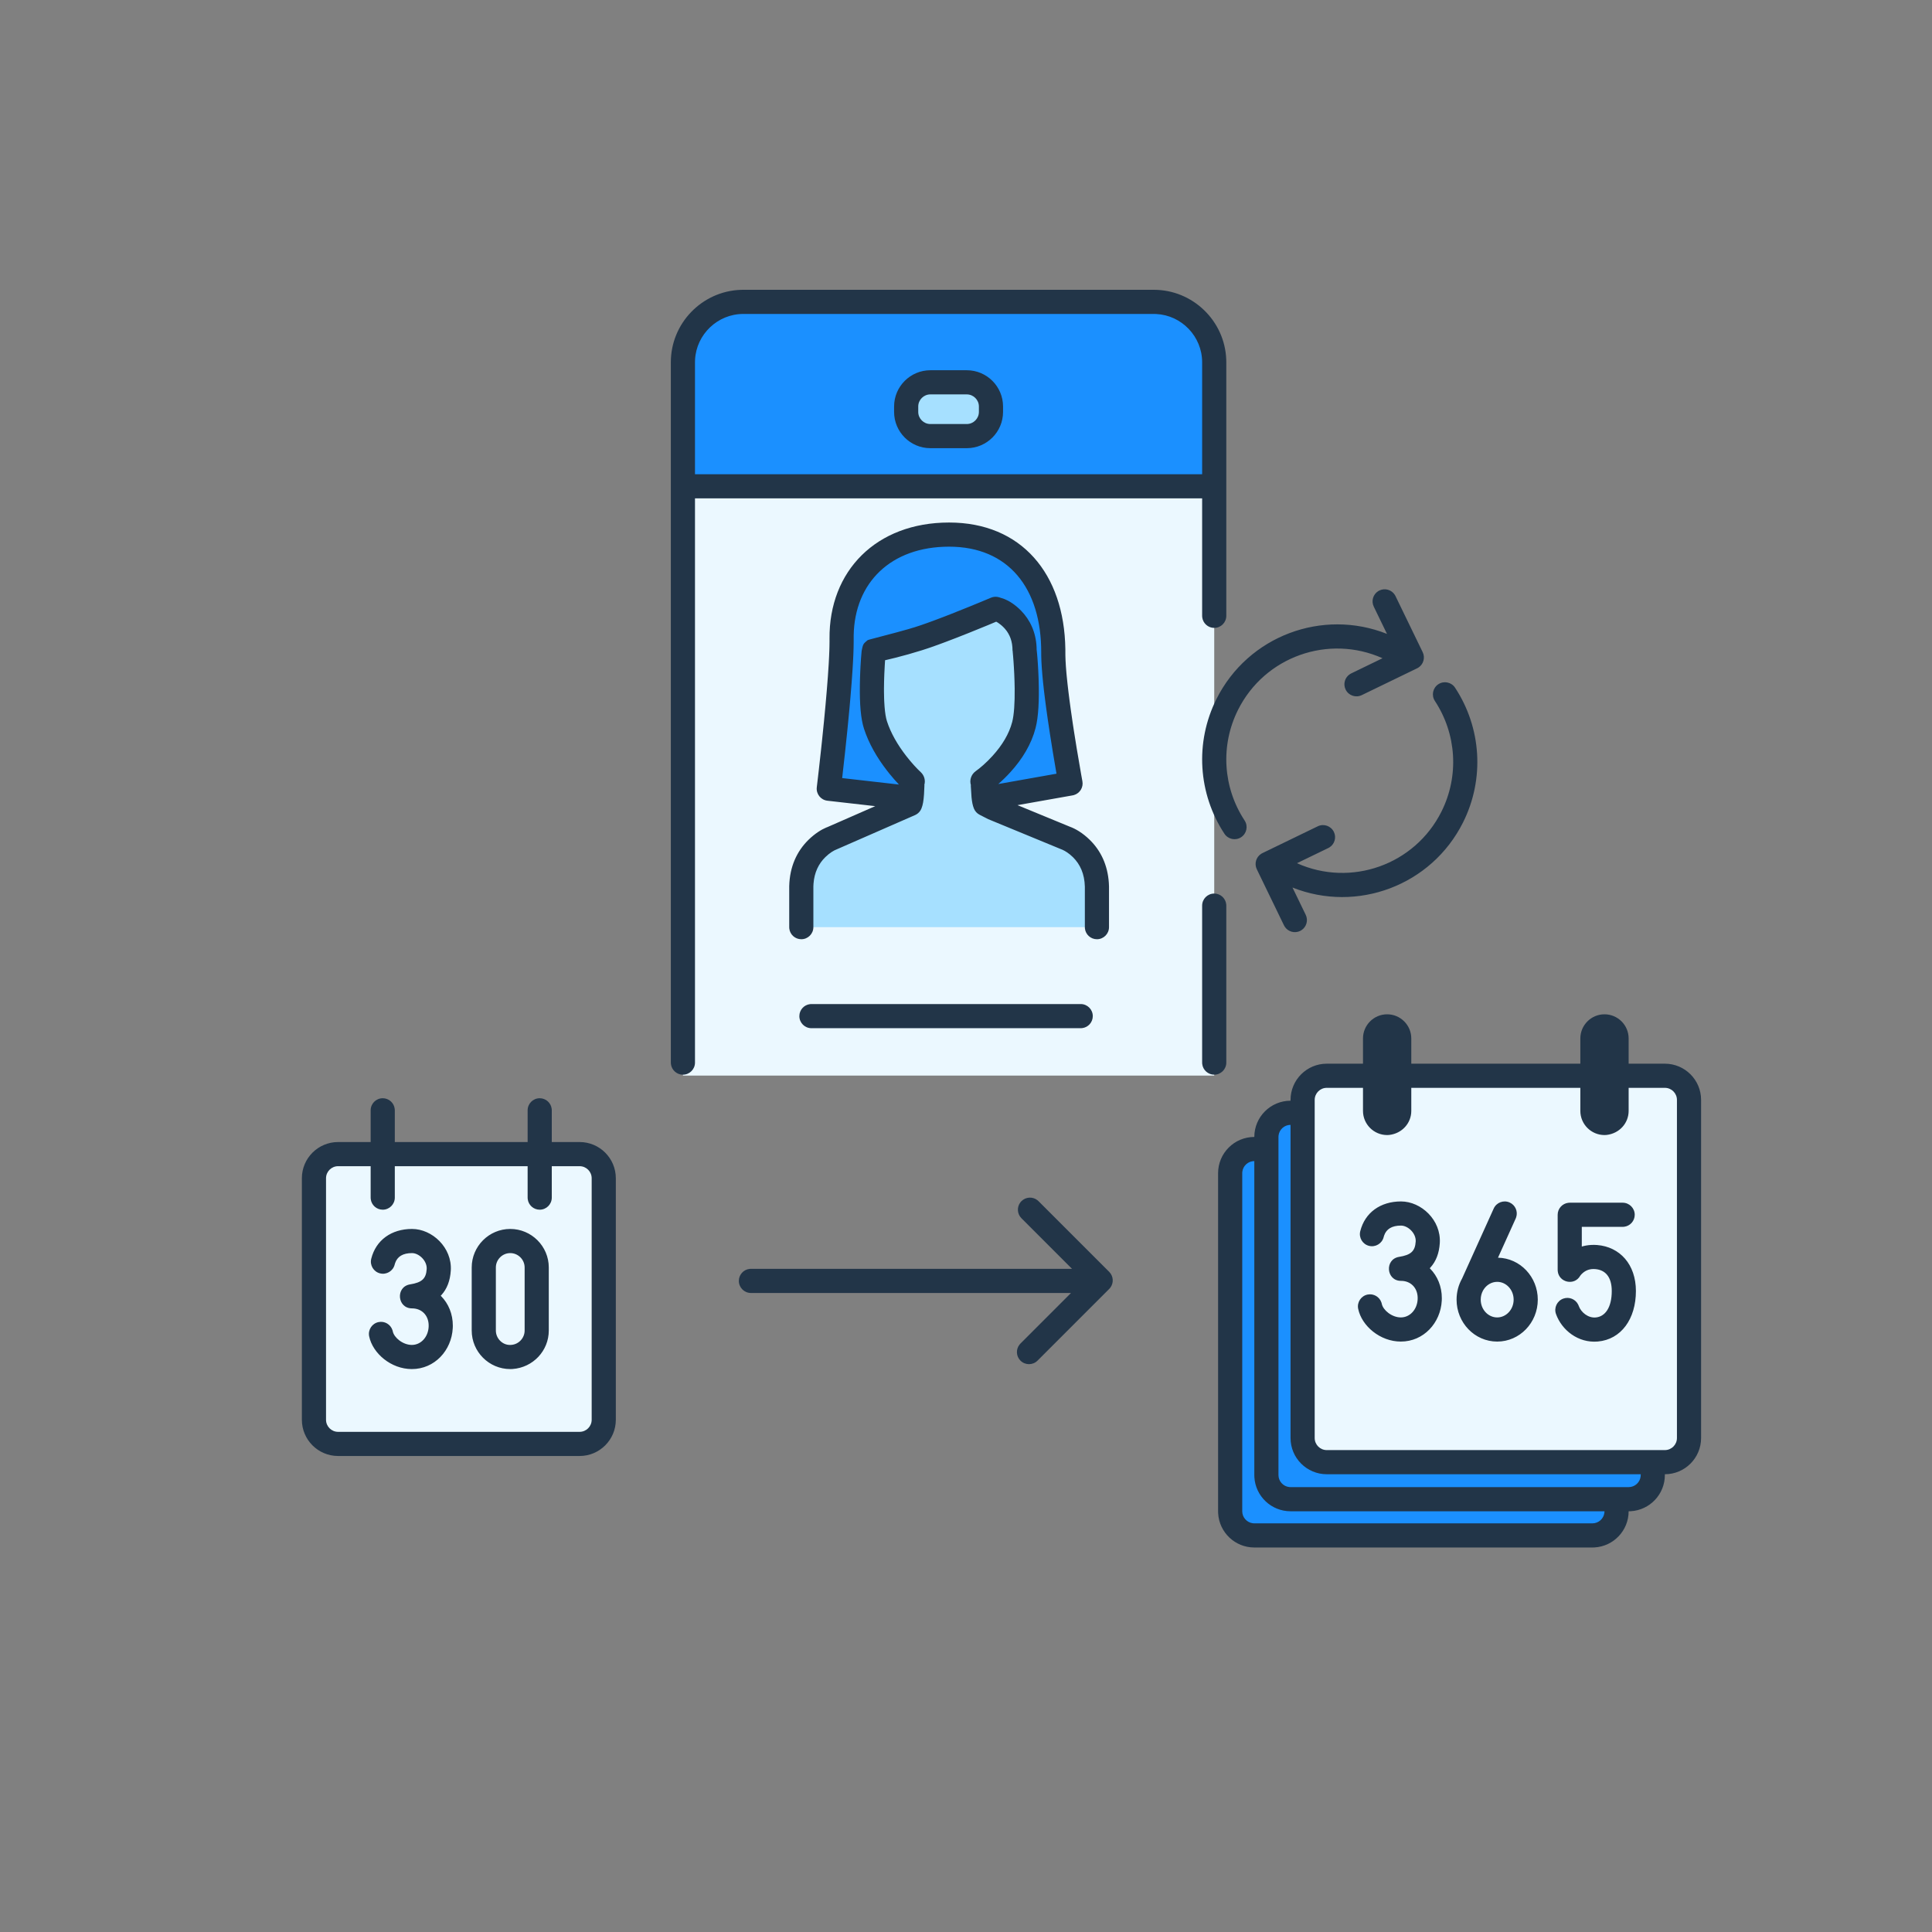 <svg width="160" height="160" viewBox="0 0 160 160" fill="none" xmlns="http://www.w3.org/2000/svg">
<rect x="0" y="0" width="160" height="160" fill="#808080" stroke="none"/>
<path fill-rule="evenodd" clip-rule="evenodd" d="M56.557 89.077V31.077C56.557 28.327 58.807 26.077 61.557 26.077H95.557C98.307 26.077 100.557 28.327 100.557 31.077V89.077" fill="#EBF8FF"/>
<path fill-rule="evenodd" clip-rule="evenodd" d="M96.151 25.273H60.961C58.752 25.273 56.961 27.204 56.961 29.589V40.273H100.151V29.589C100.151 27.204 98.361 25.273 96.151 25.273Z" fill="#1B90FF"/>
<path fill-rule="evenodd" clip-rule="evenodd" d="M77.045 31.662H80.068C81.168 31.662 82.068 32.562 82.068 33.662V34.116C82.068 35.216 81.168 36.116 80.068 36.116H77.045C75.944 36.116 75.045 35.216 75.045 34.116V33.662C75.045 32.562 75.944 31.662 77.045 31.662Z" fill="#A6E0FF"/>
<path fill-rule="evenodd" clip-rule="evenodd" d="M75.144 66.058L68.636 65.318C68.636 65.318 69.731 56.299 69.698 52.896C69.652 48.079 72.874 44.273 78.602 44.273C84.423 44.273 87.255 48.581 87.23 54.074C87.215 57.091 88.657 64.884 88.657 64.884L82.038 66.058" fill="#1B90FF"/>
<path fill-rule="evenodd" clip-rule="evenodd" d="M90.842 76.783V73.41C90.765 70.301 88.262 69.406 88.262 69.406L82.296 66.95L81.582 66.585C81.391 66.12 81.426 64.936 81.361 64.731C81.355 64.714 81.361 64.694 81.376 64.683C81.653 64.487 84.111 62.679 84.793 60.04C85.271 58.197 84.887 54.126 84.863 53.889C84.863 53.882 84.852 53.883 84.852 53.875C84.854 51.358 82.823 50.543 82.823 50.543L82.451 50.422C82.451 50.422 78.254 52.208 76.04 52.901C73.867 53.582 72.47 53.813 72.368 53.874C72.363 53.877 72.36 53.882 72.36 53.887C72.338 54.112 71.949 58.338 72.502 60.04C73.313 62.535 75.349 64.473 75.574 64.682C75.587 64.694 75.592 64.712 75.587 64.728C75.527 64.925 75.572 66.118 75.381 66.585L68.94 69.406C68.94 69.406 66.437 70.301 66.359 73.41V76.783" fill="#A6E0FF"/>
<path fill-rule="evenodd" clip-rule="evenodd" d="M134.877 124.157C135.981 124.157 136.877 123.261 136.877 122.157L106.877 92.157C105.773 92.157 104.877 93.053 104.877 94.157V96.157L103.877 95.157C102.773 95.157 101.877 96.053 101.877 97.157V125.157C101.877 126.261 102.773 127.157 103.877 127.157H131.877C132.981 127.157 133.877 126.261 133.877 125.157L132.877 124.157H134.877Z" fill="#1B90FF"/>
<path fill-rule="evenodd" clip-rule="evenodd" d="M109.877 121.09H137.877C138.981 121.09 139.877 120.194 139.877 119.09V91.091C139.877 89.987 138.981 89.091 137.877 89.091H109.877C108.773 89.091 107.877 89.987 107.877 91.091V119.09C107.877 120.194 108.773 121.09 109.877 121.09ZM28 119.579H48C49.104 119.579 50 118.683 50 117.579V97.579C50 96.474 49.104 95.579 48 95.579H28C26.896 95.579 26 96.474 26 97.579V117.579C26 118.683 26.896 119.579 28 119.579Z" fill="#EBF8FF"/>
<path fill-rule="evenodd" clip-rule="evenodd" d="M95.556 24C98.784 24 101.434 26.576 101.552 29.775L101.557 30V51C101.557 51.552 101.109 52 100.557 52C100.044 52 99.621 51.614 99.563 51.116L99.556 51V41.273H57.556V88C57.556 88.552 57.109 89 56.556 89C56.044 89 55.621 88.614 55.563 88.116L55.556 88V30C55.556 26.772 58.133 24.123 61.332 24.004L61.556 24H95.556ZM99.556 30V39.273H57.556V30L57.561 29.801C57.666 27.694 59.425 26 61.556 26H95.556L95.755 26.005C97.862 26.109 99.556 27.869 99.556 30ZM77.045 30.662H80.068C81.72 30.662 83.068 32.009 83.068 33.662V34.116C83.068 35.768 81.72 37.116 80.068 37.116H77.045C75.392 37.116 74.045 35.768 74.045 34.116V33.662C74.045 32.009 75.392 30.662 77.045 30.662ZM80.068 32.662H77.045C76.496 32.662 76.045 33.114 76.045 33.662V34.116C76.045 34.664 76.496 35.116 77.045 35.116H80.068C80.615 35.116 81.068 34.663 81.068 34.116V33.662C81.068 33.114 80.615 32.662 80.068 32.662ZM101.55 74.883C101.492 74.386 101.069 74 100.557 74C100.004 74 99.556 74.447 99.556 75V88L99.563 88.116C99.621 88.614 100.044 89 100.557 89C101.109 89 101.557 88.552 101.557 88V75L101.55 74.883ZM114.234 48.903C114.695 48.679 115.244 48.842 115.513 49.264L115.57 49.366L117.821 54.011C118.044 54.473 117.881 55.022 117.459 55.291L117.357 55.347L112.774 57.568C112.277 57.809 111.679 57.602 111.438 57.105C111.214 56.643 111.377 56.094 111.8 55.826L111.902 55.769L114.494 54.512C110.032 52.51 104.744 54.366 102.532 58.781C101.046 61.746 101.283 65.228 103.073 67.949C103.377 68.411 103.248 69.031 102.787 69.334C102.326 69.638 101.706 69.51 101.402 69.048C99.224 65.736 98.935 61.494 100.744 57.885C103.365 52.655 109.529 50.374 114.864 52.497L113.77 50.239C113.546 49.777 113.709 49.228 114.132 48.959L114.234 48.903ZM109.13 68.431C109.627 68.19 110.225 68.398 110.466 68.895C110.69 69.356 110.527 69.905 110.104 70.174L110.002 70.231L107.409 71.487C111.871 73.489 117.16 71.634 119.372 67.219C120.858 64.254 120.621 60.772 118.831 58.05C118.527 57.589 118.656 56.968 119.117 56.665C119.578 56.362 120.198 56.49 120.502 56.951C122.68 60.263 122.969 64.505 121.16 68.115C118.539 73.344 112.375 75.625 107.039 73.502L108.134 75.761C108.358 76.222 108.195 76.771 107.772 77.04L107.67 77.097C107.209 77.32 106.66 77.157 106.391 76.735L106.334 76.633L104.083 71.988C103.86 71.526 104.023 70.978 104.445 70.709L104.547 70.652L109.13 68.431ZM88.228 53.76C88.139 47.518 84.591 43.273 78.601 43.273C72.56 43.273 68.644 47.287 68.697 52.906L68.698 53.114L68.691 53.578C68.689 53.66 68.687 53.745 68.684 53.832L68.661 54.385L68.629 54.995L68.562 56.01L68.474 57.14L68.367 58.377L68.241 59.711L68.084 61.26C68.054 61.545 68.023 61.83 67.993 62.113L67.808 63.783L67.643 65.198C67.576 65.749 67.971 66.249 68.522 66.312L72.483 66.762L68.539 68.49L68.418 68.537C68.034 68.696 67.489 69.027 66.948 69.558C65.992 70.498 65.4 71.774 65.36 73.385L65.36 76.783L65.366 76.9C65.424 77.397 65.847 77.783 66.36 77.783C66.912 77.783 67.36 77.335 67.36 76.783V73.41L67.372 73.173C67.444 72.242 67.798 71.527 68.35 70.984C68.718 70.623 69.08 70.418 69.277 70.347L75.783 67.501L75.897 67.442C76.081 67.331 76.225 67.164 76.307 66.963C76.432 66.658 76.487 66.3 76.521 65.804L76.527 65.699L76.557 65.05L76.556 65.002C76.554 64.995 76.551 64.999 76.545 65.016C76.663 64.634 76.545 64.217 76.253 63.947C75.941 63.657 75.508 63.197 75.048 62.605C74.332 61.683 73.771 60.708 73.454 59.731C73.362 59.448 73.296 59.037 73.256 58.526L73.227 58.065C73.224 57.984 73.221 57.902 73.218 57.818L73.208 57.292C73.207 57.201 73.207 57.108 73.207 57.014L73.216 56.433L73.224 56.145C73.228 56.026 73.232 55.907 73.237 55.79L73.271 55.115L73.299 54.676L73.481 54.635L74.175 54.467C74.865 54.293 75.573 54.095 76.34 53.855L76.821 53.698C76.906 53.67 76.994 53.64 77.084 53.609L77.65 53.408L78.27 53.179L79.191 52.827L80.228 52.418C80.753 52.208 81.284 51.992 81.807 51.776L82.496 51.487L82.514 51.494L82.55 51.512L82.667 51.583C82.787 51.663 82.954 51.791 83.124 51.964L83.244 52.095C83.629 52.545 83.853 53.121 83.853 53.874L83.864 53.909L83.869 53.99L83.901 54.346L83.935 54.783L83.967 55.283L83.996 55.826L84.017 56.393L84.031 57.013C84.044 58.218 83.979 59.197 83.826 59.789C83.57 60.776 82.991 61.729 82.194 62.604C81.677 63.172 81.165 63.608 80.799 63.867C80.42 64.144 80.27 64.618 80.413 65.047C80.4 65.012 80.397 65.027 80.397 65.067L80.457 66.016C80.495 66.408 80.551 66.705 80.658 66.965C80.748 67.186 80.915 67.367 81.127 67.475L81.841 67.84L87.882 70.331L87.978 70.369C88.213 70.472 88.531 70.668 88.853 70.984C89.45 71.572 89.816 72.362 89.843 73.435L89.843 76.783L89.849 76.9C89.907 77.397 90.33 77.783 90.843 77.783C91.395 77.783 91.843 77.335 91.843 76.783V73.41L91.829 73.107C91.727 71.616 91.151 70.439 90.254 69.558C89.654 68.968 89.048 68.625 88.599 68.464L84.264 66.679L88.831 65.869L88.945 65.842C89.427 65.697 89.734 65.209 89.64 64.702L89.542 64.161L89.171 61.995C89.089 61.498 89.009 60.996 88.931 60.494L88.841 59.901L88.675 58.755L88.573 57.999L88.483 57.287L88.406 56.622L88.342 56.006C88.332 55.907 88.323 55.811 88.315 55.717L88.272 55.179L88.244 54.695L88.23 54.27L88.228 53.76ZM69.745 64.437L74.448 64.973L74.412 64.936C74.181 64.691 73.928 64.405 73.666 64.081L73.468 63.831C72.622 62.741 71.949 61.572 71.552 60.349C71.283 59.523 71.189 58.292 71.21 56.748L71.223 56.132L71.242 55.634L71.265 55.162L71.305 54.527L71.347 54.02L71.355 53.944L71.361 53.887L71.411 53.65C71.465 53.418 71.506 53.327 71.635 53.204L71.768 53.087C71.795 53.065 71.824 53.041 71.855 53.016L71.922 52.991L72.06 52.95L74.284 52.363L75.233 52.099L75.742 51.947L76.193 51.8L76.704 51.622L77.272 51.417L78.221 51.058L78.717 50.865C79.224 50.667 79.745 50.458 80.265 50.246L81.306 49.818L82.06 49.502C82.238 49.426 82.433 49.404 82.621 49.436L82.761 49.471L83.196 49.615C83.568 49.764 84.063 50.065 84.552 50.564C85.31 51.337 85.787 52.354 85.846 53.604L85.85 53.789L85.886 54.133L85.921 54.546L85.954 55.014L85.983 55.523L86.007 56.058L86.016 56.331C86.068 58.001 86.002 59.362 85.762 60.29C85.415 61.631 84.672 62.854 83.673 63.951C83.33 64.327 82.988 64.656 82.674 64.93L87.495 64.074L87.448 63.803C87.28 62.833 87.112 61.816 86.955 60.799C86.892 60.393 86.832 59.995 86.776 59.606L86.639 58.631L86.539 57.864L86.451 57.143L86.378 56.47C86.356 56.253 86.336 56.045 86.319 55.845L86.274 55.272L86.244 54.75C86.237 54.585 86.232 54.429 86.23 54.283L86.229 54.07C86.254 48.682 83.485 45.273 78.601 45.273C73.773 45.273 70.771 48.255 70.698 52.628L70.698 53.11L70.691 53.602L70.674 54.151L70.645 54.756L70.607 55.415L70.531 56.502L70.434 57.7L70.359 58.558L70.231 59.906L70.162 60.603C70.103 61.18 70.043 61.757 69.981 62.327L69.745 64.437ZM90.5 84.151C90.5 83.599 90.052 83.151 89.5 83.151H67.199L67.082 83.158C66.585 83.216 66.199 83.638 66.199 84.151C66.199 84.703 66.647 85.151 67.199 85.151H89.5L89.617 85.144C90.114 85.087 90.5 84.664 90.5 84.151ZM103.877 94.157C103.877 92.501 105.221 91.157 106.877 91.157V91.09C106.877 89.434 108.221 88.09 109.877 88.09H112.877V86C112.877 84.897 113.775 84 114.877 84C115.979 84 116.877 84.897 116.877 86V88.09H130.877V86C130.877 84.897 131.775 84 132.877 84C133.979 84 134.877 84.897 134.877 86V88.09H137.877C139.533 88.09 140.877 89.434 140.877 91.09V119.09C140.877 120.747 139.533 122.09 137.877 122.09H137.875C137.876 122.105 137.876 122.12 137.877 122.135L137.877 122.157C137.877 123.754 136.628 125.06 135.053 125.152L134.877 125.157C134.877 126.754 133.628 128.06 132.053 128.152L131.877 128.157H103.877C102.28 128.157 100.973 126.907 100.882 125.333L100.877 125.157V97.157C100.877 95.501 102.221 94.157 103.877 94.157ZM116.877 90.09H130.877V92C130.877 93.103 131.775 94 132.877 94L133.051 93.991C134.112 93.869 134.877 93.016 134.877 92V90.09H137.877C138.429 90.09 138.877 90.539 138.877 91.09V119.09C138.877 119.642 138.429 120.09 137.877 120.09H109.877C109.325 120.09 108.877 119.642 108.877 119.09V91.09C108.877 90.539 109.325 90.09 109.877 90.09H112.877V92C112.877 93.103 113.775 94 114.877 94L115.051 93.991C116.112 93.869 116.877 93.016 116.877 92V90.09ZM105.884 94.04C105.942 93.543 106.365 93.157 106.877 93.157V119.09C106.877 120.747 108.221 122.09 109.877 122.09H135.879C135.878 122.112 135.877 122.135 135.877 122.157L135.87 122.273C135.812 122.77 135.389 123.157 134.877 123.157H106.877L106.76 123.15C106.264 123.092 105.877 122.669 105.877 122.157V94.157L105.884 94.04ZM132.877 125.157H106.877C105.28 125.157 103.973 123.907 103.882 122.333L103.877 122.157V96.157C103.365 96.157 102.942 96.543 102.884 97.04L102.877 97.157V125.157C102.877 125.669 103.264 126.092 103.76 126.15L103.877 126.157H131.877C132.389 126.157 132.812 125.77 132.87 125.273L132.877 125.157ZM119.238 102.94C119.354 101.04 117.697 99.498 116.025 99.498C114.316 99.498 113.035 100.425 112.65 101.964C112.516 102.5 112.842 103.043 113.377 103.177C113.913 103.311 114.456 102.985 114.59 102.449L114.628 102.321C114.813 101.785 115.264 101.498 116.025 101.498C116.601 101.498 117.284 102.133 117.242 102.818C117.192 103.625 116.837 103.932 115.866 104.088C114.651 104.284 114.794 106.076 116.025 106.076L116.162 106.081C116.926 106.146 117.449 106.75 117.403 107.608C117.359 108.453 116.764 109.103 116.012 109.103C115.258 109.103 114.539 108.489 114.437 107.989L114.407 107.876C114.25 107.4 113.758 107.107 113.256 107.21C112.715 107.321 112.366 107.85 112.478 108.391C112.768 109.803 114.29 111.103 116.012 111.103C117.894 111.103 119.304 109.564 119.401 107.713L119.406 107.516C119.409 106.539 119.044 105.679 118.438 105.063L118.404 105.03L118.465 104.967C118.917 104.466 119.186 103.797 119.238 102.94ZM123.702 100.086C123.929 99.583 124.522 99.359 125.025 99.587C125.492 99.798 125.719 100.323 125.566 100.8L125.525 100.91L124.057 104.157C125.893 104.194 127.353 105.745 127.353 107.63C127.353 109.538 125.857 111.104 123.991 111.104C122.122 111.104 120.627 109.538 120.627 107.63C120.627 106.995 120.792 106.398 121.082 105.884L123.702 100.086ZM122.812 106.887C122.694 107.104 122.627 107.357 122.627 107.63C122.627 108.453 123.248 109.104 123.991 109.104C124.732 109.104 125.353 108.453 125.353 107.63C125.353 106.807 124.732 106.157 123.991 106.157C123.521 106.157 123.1 106.416 122.854 106.815C122.841 106.839 122.827 106.864 122.812 106.887ZM134.381 99.603C134.933 99.603 135.381 100.051 135.381 100.603C135.381 101.116 134.995 101.539 134.498 101.596L134.381 101.603L130.998 101.603V103.235L131.14 103.195C131.42 103.125 131.717 103.091 132.031 103.096L132.269 103.107C134.142 103.256 135.479 104.704 135.479 106.918C135.479 109.227 134.26 110.929 132.325 111.099C130.689 111.242 129.335 110.148 128.861 108.823C128.675 108.303 128.946 107.731 129.466 107.545C129.949 107.372 130.477 107.593 130.699 108.042L130.744 108.149C130.937 108.689 131.523 109.162 132.15 109.107C132.935 109.038 133.479 108.278 133.479 106.918C133.479 105.747 132.944 105.167 132.111 105.101C131.693 105.068 131.373 105.182 131.109 105.399C131.026 105.467 130.963 105.533 130.921 105.582L130.866 105.655C130.376 106.509 129.102 106.208 129.005 105.272L128.999 105.157V100.603C128.999 100.09 129.385 99.668 129.882 99.61L129.999 99.603H134.381ZM84.51 111.267L88.697 107.079H62.188C61.635 107.079 61.188 106.631 61.188 106.079C61.188 105.566 61.574 105.143 62.071 105.085L62.188 105.079H88.78L84.591 100.889C84.23 100.529 84.203 99.962 84.507 99.569L84.591 99.475C84.951 99.115 85.518 99.087 85.911 99.392L86.005 99.475L91.86 105.33C92.22 105.691 92.248 106.258 91.943 106.65L91.86 106.744L85.924 112.681C85.534 113.072 84.9 113.072 84.51 112.681C84.149 112.321 84.121 111.754 84.427 111.361L84.51 111.267ZM48 94.579H45.696V91.951L45.689 91.835C45.631 91.337 45.209 90.951 44.696 90.951C44.144 90.951 43.696 91.399 43.696 91.951V94.579H32.696V91.951L32.689 91.835C32.631 91.337 32.209 90.951 31.696 90.951C31.143 90.951 30.696 91.399 30.696 91.951V94.579H28C26.343 94.579 25 95.922 25 97.579V117.579C25 119.235 26.344 120.579 28 120.579H48C49.656 120.579 51 119.235 51 117.579V97.579C51 95.922 49.657 94.579 48 94.579ZM30.696 96.579H28C27.448 96.579 27 97.026 27 97.579V117.579C27 118.13 27.448 118.579 28 118.579H48C48.552 118.579 49 118.13 49 117.579V97.579C49 97.026 48.552 96.579 48 96.579H45.696V99.182C45.696 99.734 45.248 100.182 44.696 100.182C44.183 100.182 43.76 99.796 43.703 99.299L43.696 99.182V96.579H32.696V99.182C32.696 99.734 32.248 100.182 31.696 100.182C31.183 100.182 30.76 99.796 30.703 99.299L30.696 99.182V96.579ZM39.065 104.967C39.065 103.209 40.498 101.776 42.256 101.776C44.014 101.776 45.448 103.209 45.448 104.967V110.189C45.448 111.863 44.145 113.255 42.447 113.375L42.256 113.381C40.498 113.381 39.065 111.947 39.065 110.189V104.967ZM43.448 104.967C43.448 104.314 42.91 103.776 42.256 103.776C41.603 103.776 41.065 104.314 41.065 104.967V110.189C41.065 110.843 41.603 111.381 42.22 111.382L42.341 111.378C42.958 111.335 43.448 110.811 43.448 110.189V104.967ZM37.333 105.218C37.449 103.318 35.792 101.776 34.12 101.776C32.411 101.776 31.13 102.704 30.745 104.242C30.611 104.778 30.936 105.321 31.472 105.455C32.008 105.589 32.551 105.264 32.685 104.728L32.723 104.6C32.907 104.064 33.359 103.776 34.12 103.776C34.696 103.776 35.378 104.411 35.337 105.096C35.287 105.903 34.932 106.21 33.961 106.367C32.745 106.563 32.889 108.354 34.12 108.354L34.257 108.36C35.021 108.424 35.544 109.028 35.498 109.886C35.454 110.732 34.859 111.381 34.107 111.381C33.354 111.381 32.634 110.767 32.531 110.267L32.501 110.154C32.344 109.678 31.853 109.385 31.351 109.489C30.809 109.6 30.461 110.128 30.572 110.669C30.863 112.081 32.385 113.381 34.107 113.381C35.989 113.381 37.398 111.843 37.495 109.991L37.501 109.794C37.504 108.818 37.139 107.957 36.533 107.342L36.499 107.308L36.56 107.245C37.012 106.744 37.28 106.076 37.333 105.218Z" fill="#223548"/>
</svg>
